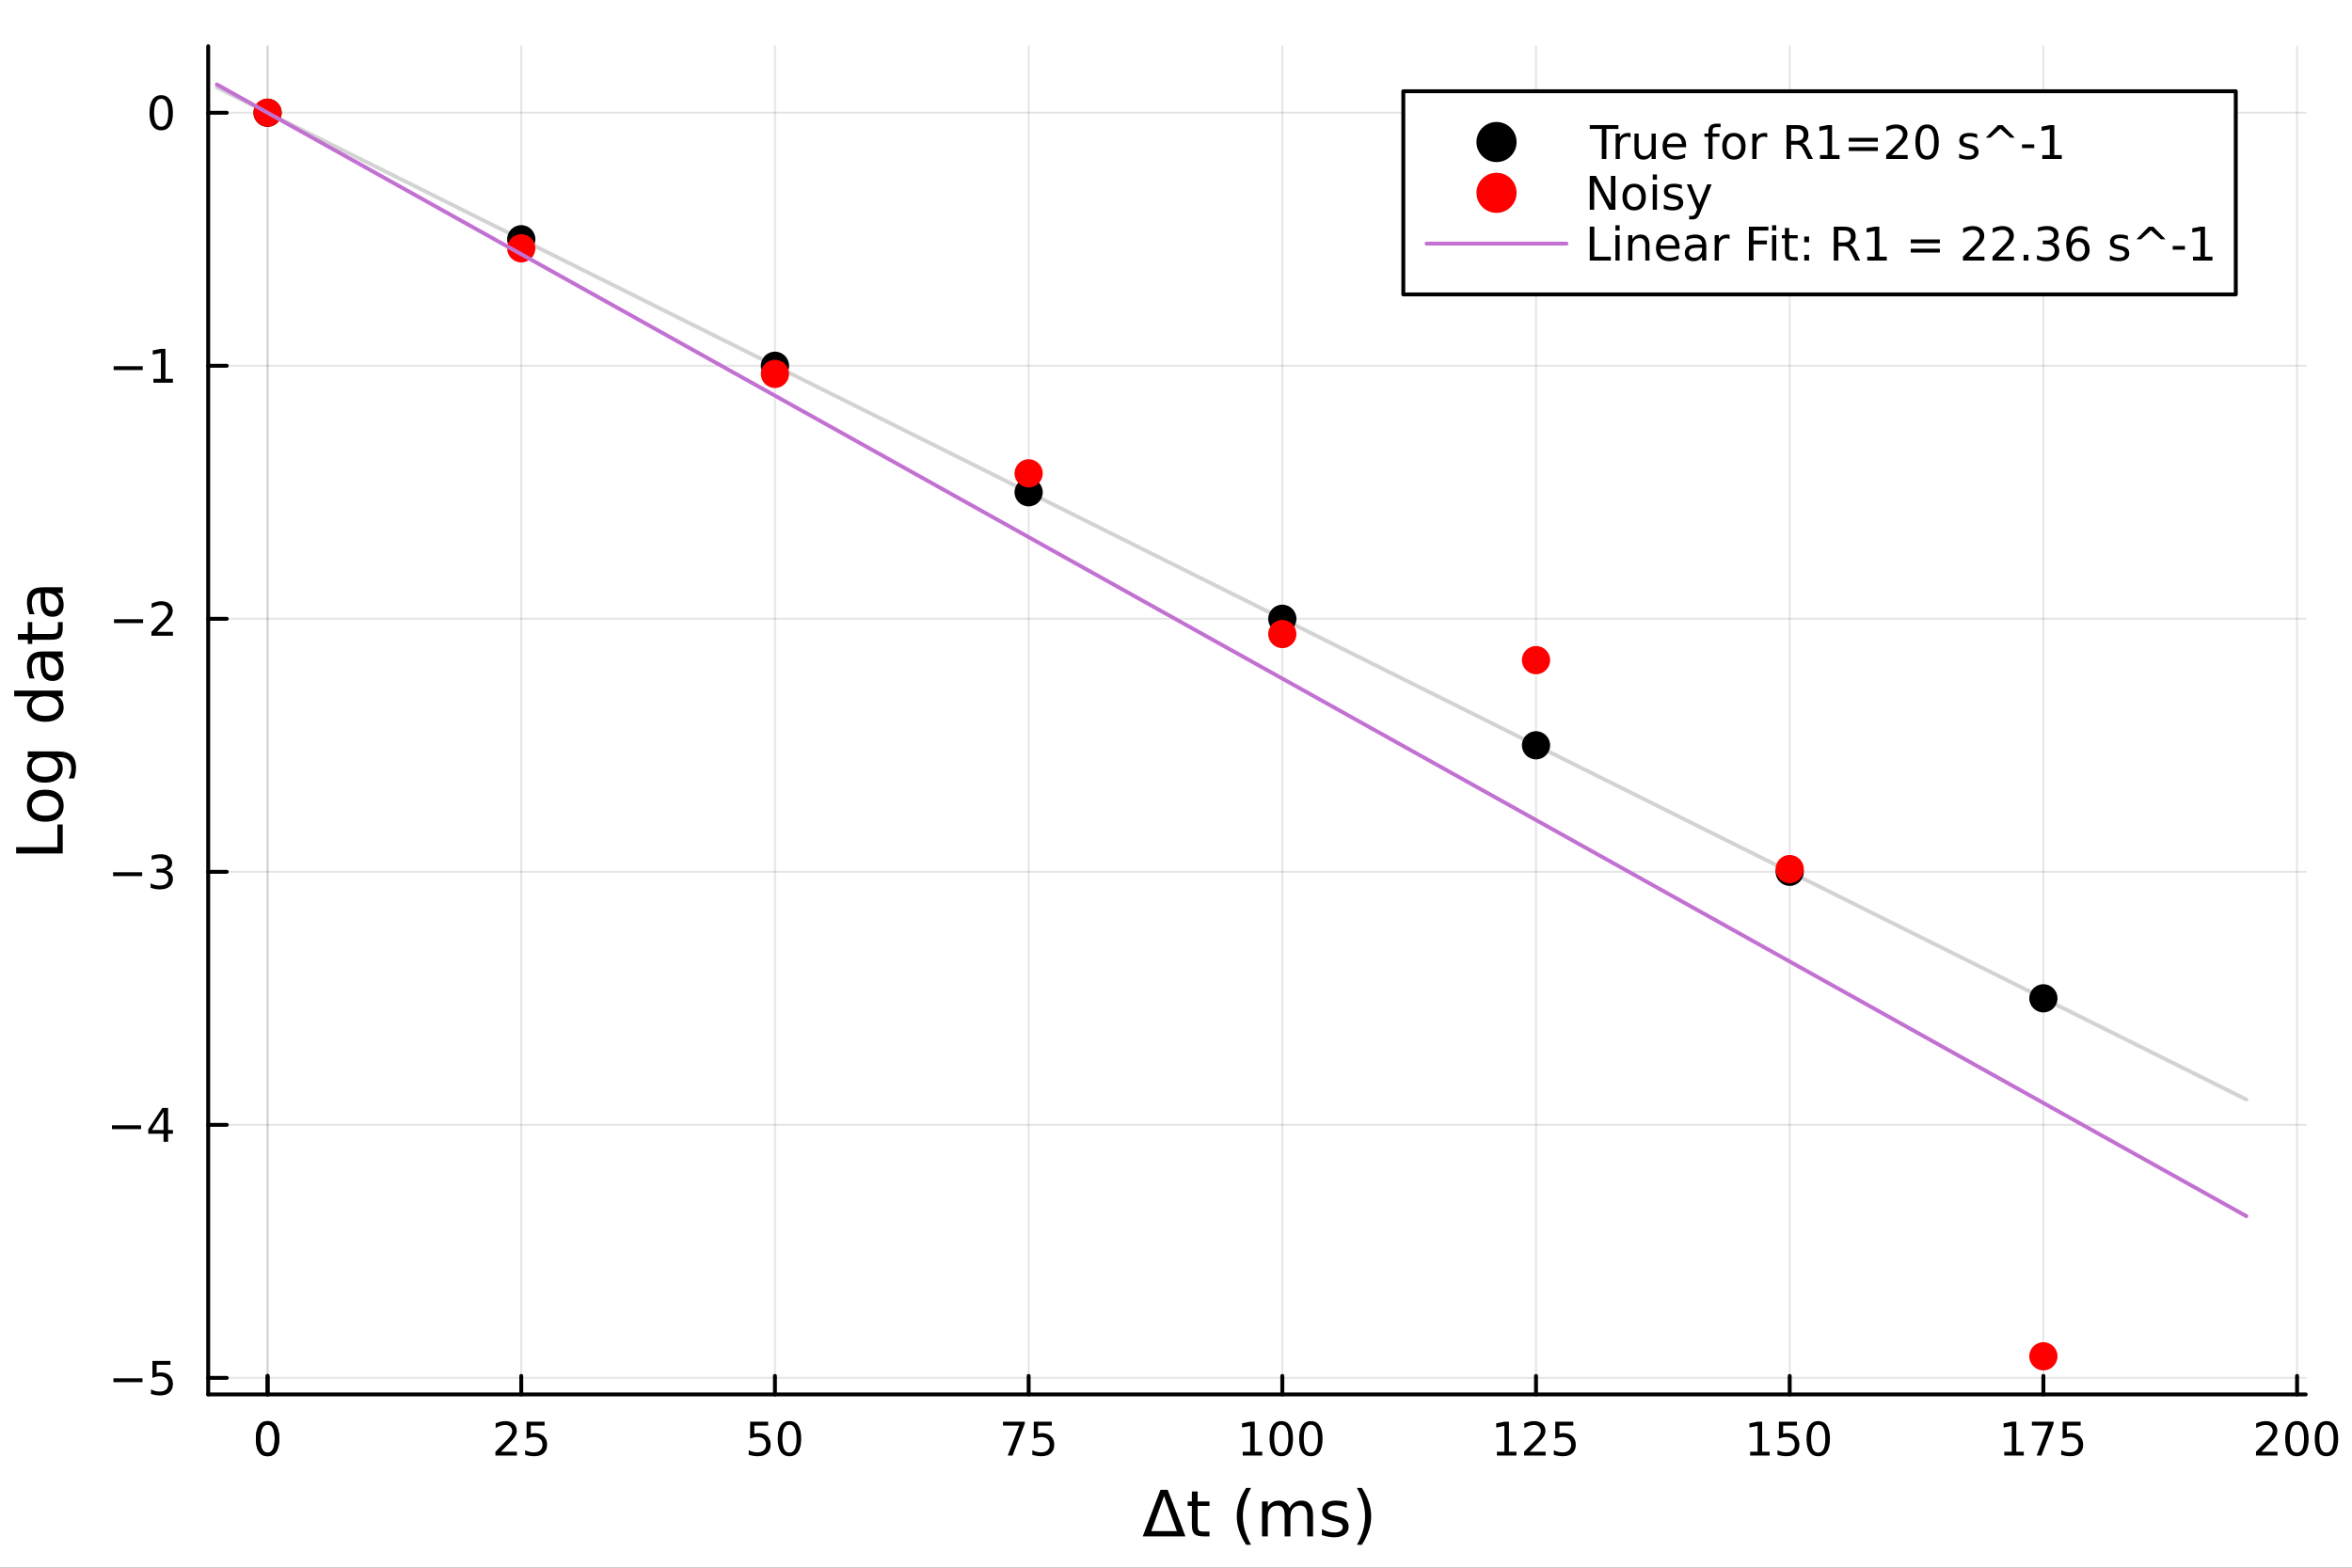 <?xml version="1.0" encoding="utf-8"?>
<svg xmlns="http://www.w3.org/2000/svg" xmlns:xlink="http://www.w3.org/1999/xlink" width="600" height="400" viewBox="0 0 2400 1600">
<rect x="0" y="0" width="2400" height="1600" fill="#333333" stroke="none"/>
<defs>
  <clipPath id="clip170">
    <rect x="0" y="0" width="2400" height="1600"/>
  </clipPath>
</defs>
<path clip-path="url(#clip170)" d="M0 1600 L2400 1600 L2400 0 L0 0  Z" fill="#ffffff" fill-rule="evenodd" fill-opacity="1"/>
<defs>
  <clipPath id="clip171">
    <rect x="212" y="47" width="2141" height="1377"/>
  </clipPath>
</defs>
<path clip-path="url(#clip170)" d="M212.459 1423.18 L2352.76 1423.18 L2352.76 47.244 L212.459 47.244  Z" fill="#ffffff" fill-rule="evenodd" fill-opacity="1"/>
<polyline clip-path="url(#clip171)" style="stroke:#000000; stroke-linecap:round; stroke-linejoin:round; stroke-width:2; stroke-opacity:0.1; fill:none" points="273.033,1423.18 273.033,47.244 "/>
<polyline clip-path="url(#clip171)" style="stroke:#000000; stroke-linecap:round; stroke-linejoin:round; stroke-width:2; stroke-opacity:0.1; fill:none" points="273.033,1423.18 273.033,47.244 "/>
<polyline clip-path="url(#clip171)" style="stroke:#000000; stroke-linecap:round; stroke-linejoin:round; stroke-width:2; stroke-opacity:0.1; fill:none" points="531.898,1423.18 531.898,47.244 "/>
<polyline clip-path="url(#clip171)" style="stroke:#000000; stroke-linecap:round; stroke-linejoin:round; stroke-width:2; stroke-opacity:0.1; fill:none" points="790.764,1423.18 790.764,47.244 "/>
<polyline clip-path="url(#clip171)" style="stroke:#000000; stroke-linecap:round; stroke-linejoin:round; stroke-width:2; stroke-opacity:0.1; fill:none" points="1049.63,1423.18 1049.63,47.244 "/>
<polyline clip-path="url(#clip171)" style="stroke:#000000; stroke-linecap:round; stroke-linejoin:round; stroke-width:2; stroke-opacity:0.1; fill:none" points="1308.49,1423.18 1308.49,47.244 "/>
<polyline clip-path="url(#clip171)" style="stroke:#000000; stroke-linecap:round; stroke-linejoin:round; stroke-width:2; stroke-opacity:0.1; fill:none" points="1567.36,1423.18 1567.36,47.244 "/>
<polyline clip-path="url(#clip171)" style="stroke:#000000; stroke-linecap:round; stroke-linejoin:round; stroke-width:2; stroke-opacity:0.1; fill:none" points="1826.22,1423.18 1826.22,47.244 "/>
<polyline clip-path="url(#clip171)" style="stroke:#000000; stroke-linecap:round; stroke-linejoin:round; stroke-width:2; stroke-opacity:0.1; fill:none" points="2085.09,1423.18 2085.09,47.244 "/>
<polyline clip-path="url(#clip171)" style="stroke:#000000; stroke-linecap:round; stroke-linejoin:round; stroke-width:2; stroke-opacity:0.1; fill:none" points="2343.95,1423.18 2343.95,47.244 "/>
<polyline clip-path="url(#clip171)" style="stroke:#000000; stroke-linecap:round; stroke-linejoin:round; stroke-width:2; stroke-opacity:0.1; fill:none" points="212.459,1406.26 2352.76,1406.26 "/>
<polyline clip-path="url(#clip171)" style="stroke:#000000; stroke-linecap:round; stroke-linejoin:round; stroke-width:2; stroke-opacity:0.1; fill:none" points="212.459,1148.02 2352.76,1148.02 "/>
<polyline clip-path="url(#clip171)" style="stroke:#000000; stroke-linecap:round; stroke-linejoin:round; stroke-width:2; stroke-opacity:0.1; fill:none" points="212.459,889.78 2352.76,889.78 "/>
<polyline clip-path="url(#clip171)" style="stroke:#000000; stroke-linecap:round; stroke-linejoin:round; stroke-width:2; stroke-opacity:0.1; fill:none" points="212.459,631.54 2352.76,631.54 "/>
<polyline clip-path="url(#clip171)" style="stroke:#000000; stroke-linecap:round; stroke-linejoin:round; stroke-width:2; stroke-opacity:0.1; fill:none" points="212.459,373.301 2352.76,373.301 "/>
<polyline clip-path="url(#clip171)" style="stroke:#000000; stroke-linecap:round; stroke-linejoin:round; stroke-width:2; stroke-opacity:0.1; fill:none" points="212.459,115.061 2352.76,115.061 "/>
<polyline clip-path="url(#clip170)" style="stroke:#000000; stroke-linecap:round; stroke-linejoin:round; stroke-width:4; stroke-opacity:1; fill:none" points="212.459,1423.18 2352.76,1423.18 "/>
<polyline clip-path="url(#clip170)" style="stroke:#000000; stroke-linecap:round; stroke-linejoin:round; stroke-width:4; stroke-opacity:1; fill:none" points="273.033,1423.18 273.033,1404.28 "/>
<polyline clip-path="url(#clip170)" style="stroke:#000000; stroke-linecap:round; stroke-linejoin:round; stroke-width:4; stroke-opacity:1; fill:none" points="273.033,1423.18 273.033,1404.28 "/>
<polyline clip-path="url(#clip170)" style="stroke:#000000; stroke-linecap:round; stroke-linejoin:round; stroke-width:4; stroke-opacity:1; fill:none" points="531.898,1423.18 531.898,1404.28 "/>
<polyline clip-path="url(#clip170)" style="stroke:#000000; stroke-linecap:round; stroke-linejoin:round; stroke-width:4; stroke-opacity:1; fill:none" points="790.764,1423.18 790.764,1404.28 "/>
<polyline clip-path="url(#clip170)" style="stroke:#000000; stroke-linecap:round; stroke-linejoin:round; stroke-width:4; stroke-opacity:1; fill:none" points="1049.63,1423.18 1049.63,1404.28 "/>
<polyline clip-path="url(#clip170)" style="stroke:#000000; stroke-linecap:round; stroke-linejoin:round; stroke-width:4; stroke-opacity:1; fill:none" points="1308.49,1423.18 1308.49,1404.28 "/>
<polyline clip-path="url(#clip170)" style="stroke:#000000; stroke-linecap:round; stroke-linejoin:round; stroke-width:4; stroke-opacity:1; fill:none" points="1567.36,1423.18 1567.36,1404.28 "/>
<polyline clip-path="url(#clip170)" style="stroke:#000000; stroke-linecap:round; stroke-linejoin:round; stroke-width:4; stroke-opacity:1; fill:none" points="1826.22,1423.18 1826.22,1404.28 "/>
<polyline clip-path="url(#clip170)" style="stroke:#000000; stroke-linecap:round; stroke-linejoin:round; stroke-width:4; stroke-opacity:1; fill:none" points="2085.09,1423.18 2085.09,1404.28 "/>
<polyline clip-path="url(#clip170)" style="stroke:#000000; stroke-linecap:round; stroke-linejoin:round; stroke-width:4; stroke-opacity:1; fill:none" points="2343.95,1423.18 2343.95,1404.28 "/>
<path clip-path="url(#clip170)" d="M273.033 1454.1 Q269.422 1454.1 267.594 1457.66 Q265.788 1461.2 265.788 1468.33 Q265.788 1475.44 267.594 1479.01 Q269.422 1482.55 273.033 1482.55 Q276.668 1482.55 278.473 1479.01 Q280.302 1475.44 280.302 1468.33 Q280.302 1461.2 278.473 1457.66 Q276.668 1454.1 273.033 1454.1 M273.033 1450.39 Q278.843 1450.39 281.899 1455 Q284.978 1459.58 284.978 1468.33 Q284.978 1477.06 281.899 1481.67 Q278.843 1486.25 273.033 1486.25 Q267.223 1486.25 264.145 1481.67 Q261.089 1477.06 261.089 1468.33 Q261.089 1459.58 264.145 1455 Q267.223 1450.39 273.033 1450.39 Z" fill="#000000" fill-rule="nonzero" fill-opacity="1" /><path clip-path="url(#clip170)" d="M273.033 1454.1 Q269.422 1454.1 267.594 1457.66 Q265.788 1461.2 265.788 1468.33 Q265.788 1475.44 267.594 1479.01 Q269.422 1482.55 273.033 1482.55 Q276.668 1482.55 278.473 1479.01 Q280.302 1475.44 280.302 1468.33 Q280.302 1461.2 278.473 1457.66 Q276.668 1454.1 273.033 1454.1 M273.033 1450.39 Q278.843 1450.39 281.899 1455 Q284.978 1459.58 284.978 1468.33 Q284.978 1477.06 281.899 1481.67 Q278.843 1486.25 273.033 1486.25 Q267.223 1486.25 264.145 1481.67 Q261.089 1477.06 261.089 1468.33 Q261.089 1459.58 264.145 1455 Q267.223 1450.39 273.033 1450.39 Z" fill="#000000" fill-rule="nonzero" fill-opacity="1" /><path clip-path="url(#clip170)" d="M511.169 1481.64 L527.489 1481.64 L527.489 1485.58 L505.544 1485.58 L505.544 1481.64 Q508.206 1478.89 512.79 1474.26 Q517.396 1469.61 518.577 1468.27 Q520.822 1465.74 521.702 1464.01 Q522.605 1462.25 522.605 1460.56 Q522.605 1457.8 520.66 1456.07 Q518.739 1454.33 515.637 1454.33 Q513.438 1454.33 510.984 1455.09 Q508.554 1455.86 505.776 1457.41 L505.776 1452.69 Q508.6 1451.55 511.054 1450.97 Q513.507 1450.39 515.544 1450.39 Q520.915 1450.39 524.109 1453.08 Q527.304 1455.77 527.304 1460.26 Q527.304 1462.39 526.493 1464.31 Q525.706 1466.2 523.6 1468.8 Q523.021 1469.47 519.919 1472.69 Q516.818 1475.88 511.169 1481.64 Z" fill="#000000" fill-rule="nonzero" fill-opacity="1" /><path clip-path="url(#clip170)" d="M537.35 1451.02 L555.706 1451.02 L555.706 1454.96 L541.632 1454.96 L541.632 1463.43 Q542.651 1463.08 543.669 1462.92 Q544.688 1462.73 545.706 1462.73 Q551.493 1462.73 554.873 1465.9 Q558.253 1469.08 558.253 1474.49 Q558.253 1480.07 554.78 1483.17 Q551.308 1486.25 544.989 1486.25 Q542.813 1486.25 540.544 1485.88 Q538.299 1485.51 535.892 1484.77 L535.892 1480.07 Q537.975 1481.2 540.197 1481.76 Q542.419 1482.32 544.896 1482.32 Q548.901 1482.32 551.239 1480.21 Q553.577 1478.1 553.577 1474.49 Q553.577 1470.88 551.239 1468.77 Q548.901 1466.67 544.896 1466.67 Q543.021 1466.67 541.146 1467.08 Q539.294 1467.5 537.35 1468.38 L537.35 1451.02 Z" fill="#000000" fill-rule="nonzero" fill-opacity="1" /><path clip-path="url(#clip170)" d="M765.463 1451.02 L783.819 1451.02 L783.819 1454.96 L769.745 1454.96 L769.745 1463.43 Q770.764 1463.08 771.782 1462.92 Q772.801 1462.73 773.819 1462.73 Q779.606 1462.73 782.986 1465.9 Q786.366 1469.08 786.366 1474.49 Q786.366 1480.07 782.893 1483.17 Q779.421 1486.25 773.102 1486.25 Q770.926 1486.25 768.657 1485.88 Q766.412 1485.51 764.005 1484.77 L764.005 1480.07 Q766.088 1481.2 768.31 1481.76 Q770.532 1482.32 773.009 1482.32 Q777.014 1482.32 779.352 1480.21 Q781.69 1478.1 781.69 1474.49 Q781.69 1470.88 779.352 1468.77 Q777.014 1466.67 773.009 1466.67 Q771.134 1466.67 769.259 1467.08 Q767.407 1467.5 765.463 1468.38 L765.463 1451.02 Z" fill="#000000" fill-rule="nonzero" fill-opacity="1" /><path clip-path="url(#clip170)" d="M805.578 1454.1 Q801.967 1454.1 800.139 1457.66 Q798.333 1461.2 798.333 1468.33 Q798.333 1475.44 800.139 1479.01 Q801.967 1482.55 805.578 1482.55 Q809.213 1482.55 811.018 1479.01 Q812.847 1475.44 812.847 1468.33 Q812.847 1461.2 811.018 1457.66 Q809.213 1454.1 805.578 1454.1 M805.578 1450.39 Q811.389 1450.39 814.444 1455 Q817.523 1459.58 817.523 1468.33 Q817.523 1477.06 814.444 1481.67 Q811.389 1486.25 805.578 1486.25 Q799.768 1486.25 796.69 1481.67 Q793.634 1477.06 793.634 1468.33 Q793.634 1459.58 796.69 1455 Q799.768 1450.39 805.578 1450.39 Z" fill="#000000" fill-rule="nonzero" fill-opacity="1" /><path clip-path="url(#clip170)" d="M1023.48 1451.02 L1045.71 1451.02 L1045.71 1453.01 L1033.16 1485.58 L1028.27 1485.58 L1040.08 1454.96 L1023.48 1454.96 L1023.48 1451.02 Z" fill="#000000" fill-rule="nonzero" fill-opacity="1" /><path clip-path="url(#clip170)" d="M1054.87 1451.02 L1073.23 1451.02 L1073.23 1454.96 L1059.15 1454.96 L1059.15 1463.43 Q1060.17 1463.08 1061.19 1462.92 Q1062.21 1462.73 1063.23 1462.73 Q1069.02 1462.73 1072.39 1465.9 Q1075.77 1469.08 1075.77 1474.49 Q1075.77 1480.07 1072.3 1483.17 Q1068.83 1486.25 1062.51 1486.25 Q1060.33 1486.25 1058.07 1485.88 Q1055.82 1485.51 1053.41 1484.77 L1053.41 1480.07 Q1055.5 1481.2 1057.72 1481.76 Q1059.94 1482.32 1062.42 1482.32 Q1066.42 1482.32 1068.76 1480.21 Q1071.1 1478.1 1071.1 1474.49 Q1071.1 1470.88 1068.76 1468.77 Q1066.42 1466.67 1062.42 1466.67 Q1060.54 1466.67 1058.67 1467.08 Q1056.82 1467.5 1054.87 1468.38 L1054.87 1451.02 Z" fill="#000000" fill-rule="nonzero" fill-opacity="1" /><path clip-path="url(#clip170)" d="M1268.1 1481.64 L1275.74 1481.64 L1275.74 1455.28 L1267.43 1456.95 L1267.43 1452.69 L1275.69 1451.02 L1280.37 1451.02 L1280.37 1481.64 L1288.01 1481.64 L1288.01 1485.58 L1268.1 1485.58 L1268.1 1481.64 Z" fill="#000000" fill-rule="nonzero" fill-opacity="1" /><path clip-path="url(#clip170)" d="M1307.45 1454.1 Q1303.84 1454.1 1302.01 1457.66 Q1300.21 1461.2 1300.21 1468.33 Q1300.21 1475.44 1302.01 1479.01 Q1303.84 1482.55 1307.45 1482.55 Q1311.09 1482.55 1312.89 1479.01 Q1314.72 1475.44 1314.72 1468.33 Q1314.72 1461.2 1312.89 1457.66 Q1311.09 1454.1 1307.45 1454.1 M1307.45 1450.39 Q1313.26 1450.39 1316.32 1455 Q1319.4 1459.58 1319.4 1468.33 Q1319.4 1477.06 1316.32 1481.67 Q1313.26 1486.25 1307.45 1486.25 Q1301.64 1486.25 1298.56 1481.67 Q1295.51 1477.06 1295.51 1468.33 Q1295.51 1459.58 1298.56 1455 Q1301.64 1450.39 1307.45 1450.39 Z" fill="#000000" fill-rule="nonzero" fill-opacity="1" /><path clip-path="url(#clip170)" d="M1337.61 1454.1 Q1334 1454.1 1332.17 1457.66 Q1330.37 1461.2 1330.37 1468.33 Q1330.37 1475.44 1332.17 1479.01 Q1334 1482.55 1337.61 1482.55 Q1341.25 1482.55 1343.05 1479.01 Q1344.88 1475.44 1344.88 1468.33 Q1344.88 1461.2 1343.05 1457.66 Q1341.25 1454.1 1337.61 1454.1 M1337.61 1450.39 Q1343.42 1450.39 1346.48 1455 Q1349.56 1459.58 1349.56 1468.33 Q1349.56 1477.06 1346.48 1481.67 Q1343.42 1486.25 1337.61 1486.25 Q1331.8 1486.25 1328.73 1481.67 Q1325.67 1477.06 1325.67 1468.33 Q1325.67 1459.58 1328.73 1455 Q1331.8 1450.39 1337.61 1450.39 Z" fill="#000000" fill-rule="nonzero" fill-opacity="1" /><path clip-path="url(#clip170)" d="M1527.46 1481.64 L1535.1 1481.64 L1535.1 1455.28 L1526.79 1456.95 L1526.79 1452.69 L1535.06 1451.02 L1539.73 1451.02 L1539.73 1481.64 L1547.37 1481.64 L1547.37 1485.58 L1527.46 1485.58 L1527.46 1481.64 Z" fill="#000000" fill-rule="nonzero" fill-opacity="1" /><path clip-path="url(#clip170)" d="M1560.84 1481.64 L1577.16 1481.64 L1577.16 1485.58 L1555.22 1485.58 L1555.22 1481.64 Q1557.88 1478.89 1562.46 1474.26 Q1567.07 1469.61 1568.25 1468.27 Q1570.5 1465.74 1571.38 1464.01 Q1572.28 1462.25 1572.28 1460.56 Q1572.28 1457.8 1570.33 1456.07 Q1568.41 1454.33 1565.31 1454.33 Q1563.11 1454.33 1560.66 1455.09 Q1558.23 1455.86 1555.45 1457.41 L1555.45 1452.69 Q1558.27 1451.55 1560.73 1450.97 Q1563.18 1450.39 1565.22 1450.39 Q1570.59 1450.39 1573.78 1453.08 Q1576.98 1455.77 1576.98 1460.26 Q1576.98 1462.39 1576.17 1464.31 Q1575.38 1466.2 1573.27 1468.8 Q1572.69 1469.47 1569.59 1472.69 Q1566.49 1475.88 1560.84 1481.64 Z" fill="#000000" fill-rule="nonzero" fill-opacity="1" /><path clip-path="url(#clip170)" d="M1587.02 1451.02 L1605.38 1451.02 L1605.38 1454.96 L1591.31 1454.96 L1591.31 1463.43 Q1592.32 1463.08 1593.34 1462.92 Q1594.36 1462.73 1595.38 1462.73 Q1601.17 1462.73 1604.55 1465.9 Q1607.93 1469.08 1607.93 1474.49 Q1607.93 1480.07 1604.45 1483.17 Q1600.98 1486.25 1594.66 1486.25 Q1592.49 1486.25 1590.22 1485.88 Q1587.97 1485.51 1585.56 1484.77 L1585.56 1480.07 Q1587.65 1481.2 1589.87 1481.76 Q1592.09 1482.32 1594.57 1482.32 Q1598.57 1482.32 1600.91 1480.21 Q1603.25 1478.1 1603.25 1474.49 Q1603.25 1470.88 1600.91 1468.77 Q1598.57 1466.67 1594.57 1466.67 Q1592.69 1466.67 1590.82 1467.08 Q1588.97 1467.5 1587.02 1468.38 L1587.02 1451.02 Z" fill="#000000" fill-rule="nonzero" fill-opacity="1" /><path clip-path="url(#clip170)" d="M1785.83 1481.64 L1793.47 1481.64 L1793.47 1455.28 L1785.16 1456.95 L1785.16 1452.69 L1793.42 1451.02 L1798.1 1451.02 L1798.1 1481.64 L1805.74 1481.64 L1805.74 1485.58 L1785.83 1485.58 L1785.83 1481.64 Z" fill="#000000" fill-rule="nonzero" fill-opacity="1" /><path clip-path="url(#clip170)" d="M1815.23 1451.02 L1833.59 1451.02 L1833.59 1454.96 L1819.51 1454.96 L1819.51 1463.43 Q1820.53 1463.08 1821.55 1462.92 Q1822.57 1462.73 1823.59 1462.73 Q1829.37 1462.73 1832.75 1465.9 Q1836.13 1469.08 1836.13 1474.49 Q1836.13 1480.07 1832.66 1483.17 Q1829.19 1486.25 1822.87 1486.25 Q1820.69 1486.25 1818.42 1485.88 Q1816.18 1485.51 1813.77 1484.77 L1813.77 1480.07 Q1815.85 1481.2 1818.08 1481.76 Q1820.3 1482.32 1822.78 1482.32 Q1826.78 1482.32 1829.12 1480.21 Q1831.46 1478.1 1831.46 1474.49 Q1831.46 1470.88 1829.12 1468.77 Q1826.78 1466.67 1822.78 1466.67 Q1820.9 1466.67 1819.03 1467.08 Q1817.17 1467.5 1815.23 1468.38 L1815.23 1451.02 Z" fill="#000000" fill-rule="nonzero" fill-opacity="1" /><path clip-path="url(#clip170)" d="M1855.34 1454.1 Q1851.73 1454.1 1849.9 1457.66 Q1848.1 1461.2 1848.1 1468.33 Q1848.1 1475.44 1849.9 1479.01 Q1851.73 1482.55 1855.34 1482.55 Q1858.98 1482.55 1860.78 1479.01 Q1862.61 1475.44 1862.61 1468.33 Q1862.61 1461.2 1860.78 1457.66 Q1858.98 1454.1 1855.34 1454.1 M1855.34 1450.39 Q1861.15 1450.39 1864.21 1455 Q1867.29 1459.58 1867.29 1468.33 Q1867.29 1477.06 1864.21 1481.67 Q1861.15 1486.25 1855.34 1486.25 Q1849.53 1486.25 1846.46 1481.67 Q1843.4 1477.06 1843.4 1468.33 Q1843.4 1459.58 1846.46 1455 Q1849.53 1450.39 1855.34 1450.39 Z" fill="#000000" fill-rule="nonzero" fill-opacity="1" /><path clip-path="url(#clip170)" d="M2045.19 1481.64 L2052.83 1481.64 L2052.83 1455.28 L2044.52 1456.95 L2044.52 1452.69 L2052.79 1451.02 L2057.46 1451.02 L2057.46 1481.64 L2065.1 1481.64 L2065.1 1485.58 L2045.19 1485.58 L2045.19 1481.64 Z" fill="#000000" fill-rule="nonzero" fill-opacity="1" /><path clip-path="url(#clip170)" d="M2073.36 1451.02 L2095.59 1451.02 L2095.59 1453.01 L2083.04 1485.58 L2078.16 1485.58 L2089.96 1454.96 L2073.36 1454.96 L2073.36 1451.02 Z" fill="#000000" fill-rule="nonzero" fill-opacity="1" /><path clip-path="url(#clip170)" d="M2104.75 1451.02 L2123.11 1451.02 L2123.11 1454.96 L2109.04 1454.96 L2109.04 1463.43 Q2110.05 1463.08 2111.07 1462.92 Q2112.09 1462.73 2113.11 1462.73 Q2118.9 1462.73 2122.28 1465.9 Q2125.66 1469.08 2125.66 1474.49 Q2125.66 1480.07 2122.18 1483.17 Q2118.71 1486.25 2112.39 1486.25 Q2110.22 1486.25 2107.95 1485.88 Q2105.7 1485.51 2103.3 1484.77 L2103.3 1480.07 Q2105.38 1481.2 2107.6 1481.76 Q2109.82 1482.32 2112.3 1482.32 Q2116.3 1482.32 2118.64 1480.21 Q2120.98 1478.1 2120.98 1474.49 Q2120.98 1470.88 2118.64 1468.77 Q2116.3 1466.67 2112.3 1466.67 Q2110.42 1466.67 2108.55 1467.08 Q2106.7 1467.5 2104.75 1468.38 L2104.75 1451.02 Z" fill="#000000" fill-rule="nonzero" fill-opacity="1" /><path clip-path="url(#clip170)" d="M2307.65 1481.64 L2323.97 1481.64 L2323.97 1485.58 L2302.02 1485.58 L2302.02 1481.64 Q2304.68 1478.89 2309.27 1474.26 Q2313.87 1469.61 2315.05 1468.27 Q2317.3 1465.74 2318.18 1464.01 Q2319.08 1462.25 2319.08 1460.56 Q2319.08 1457.8 2317.14 1456.07 Q2315.22 1454.33 2312.11 1454.33 Q2309.92 1454.33 2307.46 1455.09 Q2305.03 1455.86 2302.25 1457.41 L2302.25 1452.69 Q2305.08 1451.55 2307.53 1450.97 Q2309.98 1450.39 2312.02 1450.39 Q2317.39 1450.39 2320.59 1453.08 Q2323.78 1455.77 2323.78 1460.26 Q2323.78 1462.39 2322.97 1464.31 Q2322.18 1466.2 2320.08 1468.8 Q2319.5 1469.47 2316.4 1472.69 Q2313.29 1475.88 2307.65 1481.64 Z" fill="#000000" fill-rule="nonzero" fill-opacity="1" /><path clip-path="url(#clip170)" d="M2343.78 1454.1 Q2340.17 1454.1 2338.34 1457.66 Q2336.54 1461.2 2336.54 1468.33 Q2336.54 1475.44 2338.34 1479.01 Q2340.17 1482.55 2343.78 1482.55 Q2347.42 1482.55 2349.22 1479.01 Q2351.05 1475.44 2351.05 1468.33 Q2351.05 1461.2 2349.22 1457.66 Q2347.42 1454.1 2343.78 1454.1 M2343.78 1450.39 Q2349.59 1450.39 2352.65 1455 Q2355.73 1459.58 2355.73 1468.33 Q2355.73 1477.06 2352.65 1481.67 Q2349.59 1486.25 2343.78 1486.25 Q2337.97 1486.25 2334.89 1481.67 Q2331.84 1477.06 2331.84 1468.33 Q2331.84 1459.58 2334.89 1455 Q2337.97 1450.39 2343.78 1450.39 Z" fill="#000000" fill-rule="nonzero" fill-opacity="1" /><path clip-path="url(#clip170)" d="M2373.94 1454.1 Q2370.33 1454.1 2368.5 1457.66 Q2366.7 1461.2 2366.7 1468.33 Q2366.7 1475.44 2368.5 1479.01 Q2370.33 1482.55 2373.94 1482.55 Q2377.58 1482.55 2379.38 1479.01 Q2381.21 1475.44 2381.21 1468.33 Q2381.21 1461.2 2379.38 1457.66 Q2377.58 1454.1 2373.94 1454.1 M2373.94 1450.39 Q2379.75 1450.39 2382.81 1455 Q2385.89 1459.58 2385.89 1468.33 Q2385.89 1477.06 2382.81 1481.67 Q2379.75 1486.25 2373.94 1486.25 Q2368.13 1486.25 2365.05 1481.67 Q2362 1477.06 2362 1468.33 Q2362 1459.58 2365.05 1455 Q2368.13 1450.39 2373.94 1450.39 Z" fill="#000000" fill-rule="nonzero" fill-opacity="1" /><path clip-path="url(#clip170)" d="M1187.84 1526.86 L1174.79 1562.7 L1200.92 1562.7 L1187.84 1526.86 M1166.07 1568.04 L1184.21 1520.52 L1191.5 1520.52 L1209.61 1568.04 L1166.07 1568.04 Z" fill="#000000" fill-rule="nonzero" fill-opacity="1" /><path clip-path="url(#clip170)" d="M1222.09 1522.27 L1222.09 1532.4 L1234.15 1532.4 L1234.15 1536.95 L1222.09 1536.95 L1222.09 1556.3 Q1222.09 1560.66 1223.26 1561.9 Q1224.47 1563.14 1228.13 1563.14 L1234.15 1563.14 L1234.15 1568.04 L1228.13 1568.04 Q1221.35 1568.04 1218.78 1565.53 Q1216.2 1562.98 1216.2 1556.3 L1216.2 1536.95 L1211.9 1536.95 L1211.9 1532.4 L1216.2 1532.4 L1216.2 1522.27 L1222.09 1522.27 Z" fill="#000000" fill-rule="nonzero" fill-opacity="1" /><path clip-path="url(#clip170)" d="M1276.64 1518.58 Q1272.37 1525.9 1270.31 1533.06 Q1268.24 1540.23 1268.24 1547.58 Q1268.24 1554.93 1270.31 1562.16 Q1272.41 1569.35 1276.64 1576.64 L1271.55 1576.64 Q1266.77 1569.16 1264.39 1561.93 Q1262.03 1554.71 1262.03 1547.58 Q1262.03 1540.48 1264.39 1533.29 Q1266.74 1526.09 1271.55 1518.58 L1276.64 1518.58 Z" fill="#000000" fill-rule="nonzero" fill-opacity="1" /><path clip-path="url(#clip170)" d="M1315.76 1539.24 Q1317.95 1535.29 1321.01 1533.41 Q1324.06 1531.54 1328.2 1531.54 Q1333.77 1531.54 1336.8 1535.45 Q1339.82 1539.33 1339.82 1546.53 L1339.82 1568.04 L1333.93 1568.04 L1333.93 1546.72 Q1333.93 1541.59 1332.12 1539.11 Q1330.3 1536.63 1326.58 1536.63 Q1322.03 1536.63 1319.39 1539.65 Q1316.74 1542.68 1316.74 1547.9 L1316.74 1568.04 L1310.86 1568.04 L1310.86 1546.72 Q1310.86 1541.56 1309.04 1539.11 Q1307.23 1536.63 1303.44 1536.63 Q1298.95 1536.63 1296.31 1539.68 Q1293.67 1542.71 1293.67 1547.9 L1293.67 1568.04 L1287.78 1568.04 L1287.78 1532.4 L1293.67 1532.4 L1293.67 1537.93 Q1295.67 1534.66 1298.47 1533.1 Q1301.27 1531.54 1305.13 1531.54 Q1309.01 1531.54 1311.71 1533.51 Q1314.45 1535.48 1315.76 1539.24 Z" fill="#000000" fill-rule="nonzero" fill-opacity="1" /><path clip-path="url(#clip170)" d="M1374.23 1533.45 L1374.23 1538.98 Q1371.74 1537.71 1369.07 1537.07 Q1366.4 1536.44 1363.53 1536.44 Q1359.17 1536.44 1356.97 1537.77 Q1354.81 1539.11 1354.81 1541.79 Q1354.81 1543.82 1356.37 1545 Q1357.93 1546.15 1362.64 1547.2 L1364.65 1547.64 Q1370.88 1548.98 1373.49 1551.43 Q1376.14 1553.85 1376.14 1558.21 Q1376.14 1563.17 1372.19 1566.07 Q1368.27 1568.97 1361.4 1568.97 Q1358.53 1568.97 1355.42 1568.39 Q1352.33 1567.85 1348.89 1566.74 L1348.89 1560.69 Q1352.14 1562.38 1355.29 1563.24 Q1358.44 1564.07 1361.53 1564.07 Q1365.66 1564.07 1367.89 1562.66 Q1370.12 1561.23 1370.12 1558.65 Q1370.12 1556.27 1368.5 1554.99 Q1366.91 1553.72 1361.46 1552.54 L1359.43 1552.07 Q1353.98 1550.92 1351.56 1548.56 Q1349.14 1546.18 1349.14 1542.04 Q1349.14 1537.01 1352.71 1534.27 Q1356.27 1531.54 1362.83 1531.54 Q1366.08 1531.54 1368.94 1532.01 Q1371.81 1532.49 1374.23 1533.45 Z" fill="#000000" fill-rule="nonzero" fill-opacity="1" /><path clip-path="url(#clip170)" d="M1384.54 1518.58 L1389.63 1518.58 Q1394.41 1526.09 1396.76 1533.29 Q1399.15 1540.48 1399.15 1547.58 Q1399.15 1554.71 1396.76 1561.93 Q1394.41 1569.16 1389.63 1576.64 L1384.54 1576.64 Q1388.77 1569.35 1390.84 1562.16 Q1392.94 1554.93 1392.94 1547.58 Q1392.94 1540.23 1390.84 1533.06 Q1388.77 1525.9 1384.54 1518.58 Z" fill="#000000" fill-rule="nonzero" fill-opacity="1" /><polyline clip-path="url(#clip170)" style="stroke:#000000; stroke-linecap:round; stroke-linejoin:round; stroke-width:4; stroke-opacity:1; fill:none" points="212.459,1423.18 212.459,47.244 "/>
<polyline clip-path="url(#clip170)" style="stroke:#000000; stroke-linecap:round; stroke-linejoin:round; stroke-width:4; stroke-opacity:1; fill:none" points="212.459,1406.26 231.357,1406.26 "/>
<polyline clip-path="url(#clip170)" style="stroke:#000000; stroke-linecap:round; stroke-linejoin:round; stroke-width:4; stroke-opacity:1; fill:none" points="212.459,1148.02 231.357,1148.02 "/>
<polyline clip-path="url(#clip170)" style="stroke:#000000; stroke-linecap:round; stroke-linejoin:round; stroke-width:4; stroke-opacity:1; fill:none" points="212.459,889.78 231.357,889.78 "/>
<polyline clip-path="url(#clip170)" style="stroke:#000000; stroke-linecap:round; stroke-linejoin:round; stroke-width:4; stroke-opacity:1; fill:none" points="212.459,631.54 231.357,631.54 "/>
<polyline clip-path="url(#clip170)" style="stroke:#000000; stroke-linecap:round; stroke-linejoin:round; stroke-width:4; stroke-opacity:1; fill:none" points="212.459,373.301 231.357,373.301 "/>
<polyline clip-path="url(#clip170)" style="stroke:#000000; stroke-linecap:round; stroke-linejoin:round; stroke-width:4; stroke-opacity:1; fill:none" points="212.459,115.061 231.357,115.061 "/>
<path clip-path="url(#clip170)" d="M115.742 1406.71 L145.417 1406.71 L145.417 1410.65 L115.742 1410.65 L115.742 1406.71 Z" fill="#000000" fill-rule="nonzero" fill-opacity="1" /><path clip-path="url(#clip170)" d="M155.556 1388.98 L173.913 1388.98 L173.913 1392.91 L159.839 1392.91 L159.839 1401.39 Q160.857 1401.04 161.876 1400.88 Q162.894 1400.69 163.913 1400.69 Q169.7 1400.69 173.079 1403.86 Q176.459 1407.03 176.459 1412.45 Q176.459 1418.03 172.987 1421.13 Q169.514 1424.21 163.195 1424.21 Q161.019 1424.21 158.751 1423.84 Q156.505 1423.47 154.098 1422.73 L154.098 1418.03 Q156.181 1419.16 158.403 1419.72 Q160.626 1420.27 163.102 1420.27 Q167.107 1420.27 169.445 1418.17 Q171.783 1416.06 171.783 1412.45 Q171.783 1408.84 169.445 1406.73 Q167.107 1404.63 163.102 1404.63 Q161.227 1404.63 159.353 1405.04 Q157.501 1405.46 155.556 1406.34 L155.556 1388.98 Z" fill="#000000" fill-rule="nonzero" fill-opacity="1" /><path clip-path="url(#clip170)" d="M114.26 1148.47 L143.936 1148.47 L143.936 1152.41 L114.26 1152.41 L114.26 1148.47 Z" fill="#000000" fill-rule="nonzero" fill-opacity="1" /><path clip-path="url(#clip170)" d="M166.876 1134.81 L155.07 1153.26 L166.876 1153.26 L166.876 1134.81 M165.649 1130.74 L171.528 1130.74 L171.528 1153.26 L176.459 1153.26 L176.459 1157.15 L171.528 1157.15 L171.528 1165.3 L166.876 1165.3 L166.876 1157.15 L151.274 1157.15 L151.274 1152.64 L165.649 1130.74 Z" fill="#000000" fill-rule="nonzero" fill-opacity="1" /><path clip-path="url(#clip170)" d="M115.394 890.231 L145.07 890.231 L145.07 894.166 L115.394 894.166 L115.394 890.231 Z" fill="#000000" fill-rule="nonzero" fill-opacity="1" /><path clip-path="url(#clip170)" d="M169.329 888.426 Q172.686 889.143 174.561 891.412 Q176.459 893.68 176.459 897.013 Q176.459 902.129 172.94 904.93 Q169.422 907.731 162.94 907.731 Q160.765 907.731 158.45 907.291 Q156.158 906.875 153.704 906.018 L153.704 901.504 Q155.649 902.638 157.964 903.217 Q160.278 903.796 162.802 903.796 Q167.2 903.796 169.491 902.06 Q171.806 900.324 171.806 897.013 Q171.806 893.958 169.653 892.245 Q167.524 890.509 163.704 890.509 L159.677 890.509 L159.677 886.666 L163.89 886.666 Q167.339 886.666 169.167 885.301 Q170.996 883.912 170.996 881.319 Q170.996 878.657 169.098 877.245 Q167.223 875.81 163.704 875.81 Q161.783 875.81 159.584 876.227 Q157.385 876.643 154.746 877.523 L154.746 873.356 Q157.408 872.615 159.723 872.245 Q162.061 871.875 164.121 871.875 Q169.445 871.875 172.547 874.305 Q175.649 876.713 175.649 880.833 Q175.649 883.703 174.005 885.694 Q172.362 887.662 169.329 888.426 Z" fill="#000000" fill-rule="nonzero" fill-opacity="1" /><path clip-path="url(#clip170)" d="M116.343 631.992 L146.019 631.992 L146.019 635.927 L116.343 635.927 L116.343 631.992 Z" fill="#000000" fill-rule="nonzero" fill-opacity="1" /><path clip-path="url(#clip170)" d="M160.14 644.885 L176.459 644.885 L176.459 648.82 L154.515 648.82 L154.515 644.885 Q157.177 642.13 161.76 637.501 Q166.366 632.848 167.547 631.506 Q169.792 628.982 170.672 627.246 Q171.575 625.487 171.575 623.797 Q171.575 621.043 169.63 619.307 Q167.709 617.57 164.607 617.57 Q162.408 617.57 159.954 618.334 Q157.524 619.098 154.746 620.649 L154.746 615.927 Q157.57 614.793 160.024 614.214 Q162.477 613.635 164.515 613.635 Q169.885 613.635 173.079 616.32 Q176.274 619.006 176.274 623.496 Q176.274 625.626 175.464 627.547 Q174.677 629.445 172.57 632.038 Q171.991 632.709 168.889 635.927 Q165.788 639.121 160.14 644.885 Z" fill="#000000" fill-rule="nonzero" fill-opacity="1" /><path clip-path="url(#clip170)" d="M115.973 373.752 L145.649 373.752 L145.649 377.687 L115.973 377.687 L115.973 373.752 Z" fill="#000000" fill-rule="nonzero" fill-opacity="1" /><path clip-path="url(#clip170)" d="M156.552 386.646 L164.19 386.646 L164.19 360.28 L155.88 361.947 L155.88 357.687 L164.144 356.021 L168.82 356.021 L168.82 386.646 L176.459 386.646 L176.459 390.581 L156.552 390.581 L156.552 386.646 Z" fill="#000000" fill-rule="nonzero" fill-opacity="1" /><path clip-path="url(#clip170)" d="M164.515 100.86 Q160.903 100.86 159.075 104.425 Q157.269 107.966 157.269 115.096 Q157.269 122.202 159.075 125.767 Q160.903 129.309 164.515 129.309 Q168.149 129.309 169.954 125.767 Q171.783 122.202 171.783 115.096 Q171.783 107.966 169.954 104.425 Q168.149 100.86 164.515 100.86 M164.515 97.156 Q170.325 97.156 173.38 101.763 Q176.459 106.346 176.459 115.096 Q176.459 123.823 173.38 128.429 Q170.325 133.013 164.515 133.013 Q158.704 133.013 155.626 128.429 Q152.57 123.823 152.57 115.096 Q152.57 106.346 155.626 101.763 Q158.704 97.156 164.515 97.156 Z" fill="#000000" fill-rule="nonzero" fill-opacity="1" /><path clip-path="url(#clip170)" d="M16.484 871.04 L16.484 864.611 L58.593 864.611 L58.593 841.472 L64.004 841.472 L64.004 871.04 L16.484 871.04 Z" fill="#000000" fill-rule="nonzero" fill-opacity="1" /><path clip-path="url(#clip170)" d="M32.462 822.311 Q32.462 827.021 36.154 829.759 Q39.815 832.496 46.212 832.496 Q52.609 832.496 56.302 829.79 Q59.962 827.053 59.962 822.311 Q59.962 817.632 56.27 814.895 Q52.578 812.157 46.212 812.157 Q39.878 812.157 36.186 814.895 Q32.462 817.632 32.462 822.311 M27.497 822.311 Q27.497 814.672 32.462 810.311 Q37.427 805.951 46.212 805.951 Q54.965 805.951 59.962 810.311 Q64.927 814.672 64.927 822.311 Q64.927 829.981 59.962 834.342 Q54.965 838.671 46.212 838.671 Q37.427 838.671 32.462 834.342 Q27.497 829.981 27.497 822.311 Z" fill="#000000" fill-rule="nonzero" fill-opacity="1" /><path clip-path="url(#clip170)" d="M45.766 772.786 Q39.401 772.786 35.9 775.427 Q32.398 778.037 32.398 782.78 Q32.398 787.49 35.9 790.132 Q39.401 792.742 45.766 792.742 Q52.1 792.742 55.601 790.132 Q59.103 787.49 59.103 782.78 Q59.103 778.037 55.601 775.427 Q52.1 772.786 45.766 772.786 M59.58 766.929 Q68.683 766.929 73.107 770.971 Q77.563 775.014 77.563 783.353 Q77.563 786.44 77.086 789.177 Q76.64 791.915 75.685 794.493 L69.988 794.493 Q71.388 791.915 72.057 789.4 Q72.725 786.886 72.725 784.276 Q72.725 778.515 69.701 775.65 Q66.71 772.786 60.63 772.786 L57.734 772.786 Q60.885 774.6 62.445 777.433 Q64.004 780.265 64.004 784.212 Q64.004 790.769 59.007 794.779 Q54.01 798.789 45.766 798.789 Q37.491 798.789 32.494 794.779 Q27.497 790.769 27.497 784.212 Q27.497 780.265 29.056 777.433 Q30.616 774.6 33.767 772.786 L28.356 772.786 L28.356 766.929 L59.58 766.929 Z" fill="#000000" fill-rule="nonzero" fill-opacity="1" /><path clip-path="url(#clip170)" d="M33.767 710.688 L14.479 710.688 L14.479 704.832 L64.004 704.832 L64.004 710.688 L58.657 710.688 Q61.84 712.534 63.399 715.367 Q64.927 718.168 64.927 722.115 Q64.927 728.576 59.771 732.65 Q54.615 736.692 46.212 736.692 Q37.809 736.692 32.653 732.65 Q27.497 728.576 27.497 722.115 Q27.497 718.168 29.056 715.367 Q30.584 712.534 33.767 710.688 M46.212 730.645 Q52.673 730.645 56.365 728.003 Q60.026 725.329 60.026 720.682 Q60.026 716.035 56.365 713.362 Q52.673 710.688 46.212 710.688 Q39.751 710.688 36.09 713.362 Q32.398 716.035 32.398 720.682 Q32.398 725.329 36.09 728.003 Q39.751 730.645 46.212 730.645 Z" fill="#000000" fill-rule="nonzero" fill-opacity="1" /><path clip-path="url(#clip170)" d="M46.085 676.568 Q46.085 683.666 47.708 686.403 Q49.331 689.14 53.246 689.14 Q56.365 689.14 58.211 687.103 Q60.026 685.034 60.026 681.501 Q60.026 676.632 56.588 673.703 Q53.119 670.743 47.39 670.743 L46.085 670.743 L46.085 676.568 M43.666 664.887 L64.004 664.887 L64.004 670.743 L58.593 670.743 Q61.84 672.748 63.399 675.74 Q64.927 678.732 64.927 683.061 Q64.927 688.535 61.872 691.782 Q58.784 694.997 53.628 694.997 Q47.612 694.997 44.557 690.986 Q41.501 686.944 41.501 678.955 L41.501 670.743 L40.928 670.743 Q36.886 670.743 34.69 673.417 Q32.462 676.059 32.462 680.865 Q32.462 683.92 33.194 686.817 Q33.926 689.713 35.39 692.387 L29.98 692.387 Q28.738 689.172 28.133 686.148 Q27.497 683.125 27.497 680.26 Q27.497 672.526 31.507 668.706 Q35.518 664.887 43.666 664.887 Z" fill="#000000" fill-rule="nonzero" fill-opacity="1" /><path clip-path="url(#clip170)" d="M18.235 647.031 L28.356 647.031 L28.356 634.968 L32.908 634.968 L32.908 647.031 L52.259 647.031 Q56.62 647.031 57.861 645.853 Q59.103 644.644 59.103 640.984 L59.103 634.968 L64.004 634.968 L64.004 640.984 Q64.004 647.763 61.49 650.341 Q58.943 652.919 52.259 652.919 L32.908 652.919 L32.908 657.216 L28.356 657.216 L28.356 652.919 L18.235 652.919 L18.235 647.031 Z" fill="#000000" fill-rule="nonzero" fill-opacity="1" /><path clip-path="url(#clip170)" d="M46.085 611.065 Q46.085 618.163 47.708 620.9 Q49.331 623.637 53.246 623.637 Q56.365 623.637 58.211 621.6 Q60.026 619.531 60.026 615.998 Q60.026 611.128 56.588 608.2 Q53.119 605.24 47.39 605.24 L46.085 605.24 L46.085 611.065 M43.666 599.384 L64.004 599.384 L64.004 605.24 L58.593 605.24 Q61.84 607.245 63.399 610.237 Q64.927 613.229 64.927 617.558 Q64.927 623.032 61.872 626.279 Q58.784 629.493 53.628 629.493 Q47.612 629.493 44.557 625.483 Q41.501 621.441 41.501 613.452 L41.501 605.24 L40.928 605.24 Q36.886 605.24 34.69 607.914 Q32.462 610.556 32.462 615.362 Q32.462 618.417 33.194 621.314 Q33.926 624.21 35.39 626.884 L29.98 626.884 Q28.738 623.669 28.133 620.645 Q27.497 617.621 27.497 614.757 Q27.497 607.023 31.507 603.203 Q35.518 599.384 43.666 599.384 Z" fill="#000000" fill-rule="nonzero" fill-opacity="1" /><polyline clip-path="url(#clip171)" style="stroke:#d3d3d3; stroke-linecap:round; stroke-linejoin:round; stroke-width:4; stroke-opacity:1; fill:none" points="221.26,89.237 231.615,94.402 241.97,99.567 252.324,104.732 262.679,109.897 273.033,115.061 283.388,120.226 293.743,125.391 304.097,130.556 314.452,135.72 324.806,140.885 335.161,146.05 345.516,151.215 355.87,156.38 366.225,161.544 376.579,166.709 386.934,171.874 397.289,177.039 407.643,182.204 417.998,187.368 428.352,192.533 438.707,197.698 449.062,202.863 459.416,208.028 469.771,213.192 480.125,218.357 490.48,223.522 500.835,228.687 511.189,233.851 521.544,239.016 531.898,244.181 542.253,249.346 552.608,254.511 562.962,259.675 573.317,264.84 583.672,270.005 594.026,275.17 604.381,280.335 614.735,285.499 625.09,290.664 635.445,295.829 645.799,300.994 656.154,306.159 666.508,311.323 676.863,316.488 687.218,321.653 697.572,326.818 707.927,331.982 718.281,337.147 728.636,342.312 738.991,347.477 749.345,352.642 759.7,357.806 770.054,362.971 780.409,368.136 790.764,373.301 801.118,378.466 811.473,383.63 821.827,388.795 832.182,393.96 842.537,399.125 852.891,404.29 863.246,409.454 873.6,414.619 883.955,419.784 894.31,424.949 904.664,430.113 915.019,435.278 925.374,440.443 935.728,445.608 946.083,450.773 956.437,455.937 966.792,461.102 977.147,466.267 987.501,471.432 997.856,476.597 1008.21,481.761 1018.56,486.926 1028.92,492.091 1039.27,497.256 1049.63,502.421 1059.98,507.585 1070.34,512.75 1080.69,517.915 1091.05,523.08 1101.4,528.244 1111.76,533.409 1122.11,538.574 1132.47,543.739 1142.82,548.904 1153.17,554.068 1163.53,559.233 1173.88,564.398 1184.24,569.563 1194.59,574.728 1204.95,579.892 1215.3,585.057 1225.66,590.222 1236.01,595.387 1246.37,600.552 1256.72,605.716 1267.08,610.881 1277.43,616.046 1287.78,621.211 1298.14,626.375 1308.49,631.54 1318.85,636.705 1329.2,641.87 1339.56,647.035 1349.91,652.199 1360.27,657.364 1370.62,662.529 1380.98,667.694 1391.33,672.859 1401.69,678.023 1412.04,683.188 1422.39,688.353 1432.75,693.518 1443.1,698.683 1453.46,703.847 1463.81,709.012 1474.17,714.177 1484.52,719.342 1494.88,724.506 1505.23,729.671 1515.59,734.836 1525.94,740.001 1536.3,745.166 1546.65,750.33 1557,755.495 1567.36,760.66 1577.71,765.825 1588.07,770.99 1598.42,776.154 1608.78,781.319 1619.13,786.484 1629.49,791.649 1639.84,796.814 1650.2,801.978 1660.55,807.143 1670.91,812.308 1681.26,817.473 1691.61,822.638 1701.97,827.802 1712.32,832.967 1722.68,838.132 1733.03,843.297 1743.39,848.461 1753.74,853.626 1764.1,858.791 1774.45,863.956 1784.81,869.121 1795.16,874.285 1805.51,879.45 1815.87,884.615 1826.22,889.78 1836.58,894.945 1846.93,900.109 1857.29,905.274 1867.64,910.439 1878,915.604 1888.35,920.769 1898.71,925.933 1909.06,931.098 1919.42,936.263 1929.77,941.428 1940.12,946.592 1950.48,951.757 1960.83,956.922 1971.19,962.087 1981.54,967.252 1991.9,972.416 2002.25,977.581 2012.61,982.746 2022.96,987.911 2033.32,993.076 2043.67,998.24 2054.03,1003.41 2064.38,1008.57 2074.73,1013.73 2085.09,1018.9 2095.44,1024.06 2105.8,1029.23 2116.15,1034.39 2126.51,1039.56 2136.86,1044.72 2147.22,1049.89 2157.57,1055.05 2167.93,1060.22 2178.28,1065.38 2188.64,1070.55 2198.99,1075.71 2209.34,1080.88 2219.7,1086.04 2230.05,1091.21 2240.41,1096.37 2250.76,1101.54 2261.12,1106.7 2271.47,1111.87 2281.83,1117.03 2292.18,1122.2 "/>
<circle clip-path="url(#clip171)" cx="273.033" cy="115.061" r="14.4" fill="#000000" fill-rule="evenodd" fill-opacity="1" stroke="none"/>
<circle clip-path="url(#clip171)" cx="531.898" cy="244.181" r="14.4" fill="#000000" fill-rule="evenodd" fill-opacity="1" stroke="none"/>
<circle clip-path="url(#clip171)" cx="790.764" cy="373.301" r="14.4" fill="#000000" fill-rule="evenodd" fill-opacity="1" stroke="none"/>
<circle clip-path="url(#clip171)" cx="1049.63" cy="502.42" r="14.4" fill="#000000" fill-rule="evenodd" fill-opacity="1" stroke="none"/>
<circle clip-path="url(#clip171)" cx="1308.49" cy="631.54" r="14.4" fill="#000000" fill-rule="evenodd" fill-opacity="1" stroke="none"/>
<circle clip-path="url(#clip171)" cx="1567.36" cy="760.66" r="14.4" fill="#000000" fill-rule="evenodd" fill-opacity="1" stroke="none"/>
<circle clip-path="url(#clip171)" cx="1826.22" cy="889.78" r="14.4" fill="#000000" fill-rule="evenodd" fill-opacity="1" stroke="none"/>
<circle clip-path="url(#clip171)" cx="2085.09" cy="1018.9" r="14.4" fill="#000000" fill-rule="evenodd" fill-opacity="1" stroke="none"/>
<circle clip-path="url(#clip171)" cx="273.033" cy="115.061" r="14.4" fill="#ff0000" fill-rule="evenodd" fill-opacity="1" stroke="none"/>
<circle clip-path="url(#clip171)" cx="531.898" cy="253.421" r="14.4" fill="#ff0000" fill-rule="evenodd" fill-opacity="1" stroke="none"/>
<circle clip-path="url(#clip171)" cx="790.764" cy="381.612" r="14.4" fill="#ff0000" fill-rule="evenodd" fill-opacity="1" stroke="none"/>
<circle clip-path="url(#clip171)" cx="1049.63" cy="483.106" r="14.4" fill="#ff0000" fill-rule="evenodd" fill-opacity="1" stroke="none"/>
<circle clip-path="url(#clip171)" cx="1308.49" cy="647.104" r="14.4" fill="#ff0000" fill-rule="evenodd" fill-opacity="1" stroke="none"/>
<circle clip-path="url(#clip171)" cx="1567.36" cy="673.73" r="14.4" fill="#ff0000" fill-rule="evenodd" fill-opacity="1" stroke="none"/>
<circle clip-path="url(#clip171)" cx="1826.22" cy="886.99" r="14.4" fill="#ff0000" fill-rule="evenodd" fill-opacity="1" stroke="none"/>
<circle clip-path="url(#clip171)" cx="2085.09" cy="1384.24" r="14.4" fill="#ff0000" fill-rule="evenodd" fill-opacity="1" stroke="none"/>
<polyline clip-path="url(#clip171)" style="stroke:#c271d2; stroke-linecap:round; stroke-linejoin:round; stroke-width:4; stroke-opacity:1; fill:none" points="221.26,86.186 231.615,91.961 241.97,97.736 252.324,103.511 262.679,109.286 273.033,115.061 283.388,120.836 293.743,126.612 304.097,132.387 314.452,138.162 324.806,143.937 335.161,149.712 345.516,155.487 355.87,161.262 366.225,167.037 376.579,172.812 386.934,178.588 397.289,184.363 407.643,190.138 417.998,195.913 428.352,201.688 438.707,207.463 449.062,213.238 459.416,219.013 469.771,224.789 480.125,230.564 490.48,236.339 500.835,242.114 511.189,247.889 521.544,253.664 531.898,259.439 542.253,265.214 552.608,270.99 562.962,276.765 573.317,282.54 583.672,288.315 594.026,294.09 604.381,299.865 614.735,305.64 625.09,311.415 635.445,317.19 645.799,322.966 656.154,328.741 666.508,334.516 676.863,340.291 687.218,346.066 697.572,351.841 707.927,357.616 718.281,363.391 728.636,369.167 738.991,374.942 749.345,380.717 759.7,386.492 770.054,392.267 780.409,398.042 790.764,403.817 801.118,409.592 811.473,415.368 821.827,421.143 832.182,426.918 842.537,432.693 852.891,438.468 863.246,444.243 873.6,450.018 883.955,455.793 894.31,461.568 904.664,467.344 915.019,473.119 925.374,478.894 935.728,484.669 946.083,490.444 956.437,496.219 966.792,501.994 977.147,507.769 987.501,513.545 997.856,519.32 1008.21,525.095 1018.56,530.87 1028.92,536.645 1039.27,542.42 1049.63,548.195 1059.98,553.97 1070.34,559.746 1080.69,565.521 1091.05,571.296 1101.4,577.071 1111.76,582.846 1122.11,588.621 1132.47,594.396 1142.82,600.171 1153.17,605.946 1163.53,611.722 1173.88,617.497 1184.24,623.272 1194.59,629.047 1204.95,634.822 1215.3,640.597 1225.66,646.372 1236.01,652.147 1246.37,657.923 1256.72,663.698 1267.08,669.473 1277.43,675.248 1287.78,681.023 1298.14,686.798 1308.49,692.573 1318.85,698.348 1329.2,704.124 1339.56,709.899 1349.91,715.674 1360.27,721.449 1370.62,727.224 1380.98,732.999 1391.33,738.774 1401.69,744.549 1412.04,750.324 1422.39,756.1 1432.75,761.875 1443.1,767.65 1453.46,773.425 1463.81,779.2 1474.17,784.975 1484.52,790.75 1494.88,796.525 1505.23,802.301 1515.59,808.076 1525.94,813.851 1536.3,819.626 1546.65,825.401 1557,831.176 1567.36,836.951 1577.71,842.726 1588.07,848.502 1598.42,854.277 1608.78,860.052 1619.13,865.827 1629.49,871.602 1639.84,877.377 1650.2,883.152 1660.55,888.927 1670.91,894.702 1681.26,900.478 1691.61,906.253 1701.97,912.028 1712.32,917.803 1722.68,923.578 1733.03,929.353 1743.39,935.128 1753.74,940.903 1764.1,946.679 1774.45,952.454 1784.81,958.229 1795.16,964.004 1805.51,969.779 1815.87,975.554 1826.22,981.329 1836.58,987.104 1846.93,992.88 1857.29,998.655 1867.64,1004.43 1878,1010.2 1888.35,1015.98 1898.71,1021.76 1909.06,1027.53 1919.42,1033.31 1929.77,1039.08 1940.12,1044.86 1950.48,1050.63 1960.83,1056.41 1971.19,1062.18 1981.54,1067.96 1991.9,1073.73 2002.25,1079.51 2012.61,1085.28 2022.96,1091.06 2033.32,1096.83 2043.67,1102.61 2054.03,1108.38 2064.38,1114.16 2074.73,1119.93 2085.09,1125.71 2095.44,1131.48 2105.8,1137.26 2116.15,1143.03 2126.51,1148.81 2136.86,1154.58 2147.22,1160.36 2157.57,1166.13 2167.93,1171.91 2178.28,1177.68 2188.64,1183.46 2198.99,1189.23 2209.34,1195.01 2219.7,1200.78 2230.05,1206.56 2240.41,1212.33 2250.76,1218.11 2261.12,1223.88 2271.47,1229.66 2281.83,1235.43 2292.18,1241.21 "/>
<path clip-path="url(#clip170)" d="M1431.95 300.469 L2281.41 300.469 L2281.41 93.109 L1431.95 93.109  Z" fill="#ffffff" fill-rule="evenodd" fill-opacity="1"/>
<polyline clip-path="url(#clip170)" style="stroke:#000000; stroke-linecap:round; stroke-linejoin:round; stroke-width:4; stroke-opacity:1; fill:none" points="1431.95,300.469 2281.41,300.469 2281.41,93.109 1431.95,93.109 1431.95,300.469 "/>
<circle clip-path="url(#clip170)" cx="1527.07" cy="144.949" r="20.48" fill="#000000" fill-rule="evenodd" fill-opacity="1" stroke="none"/>
<path clip-path="url(#clip170)" d="M1622.2 127.669 L1651.43 127.669 L1651.43 131.604 L1639.16 131.604 L1639.16 162.229 L1634.46 162.229 L1634.46 131.604 L1622.2 131.604 L1622.2 127.669 Z" fill="#000000" fill-rule="nonzero" fill-opacity="1" /><path clip-path="url(#clip170)" d="M1663.82 140.284 Q1663.1 139.868 1662.24 139.682 Q1661.41 139.474 1660.39 139.474 Q1656.78 139.474 1654.83 141.835 Q1652.91 144.173 1652.91 148.571 L1652.91 162.229 L1648.63 162.229 L1648.63 136.303 L1652.91 136.303 L1652.91 140.331 Q1654.26 137.969 1656.41 136.835 Q1658.56 135.678 1661.64 135.678 Q1662.08 135.678 1662.61 135.747 Q1663.14 135.794 1663.79 135.909 L1663.82 140.284 Z" fill="#000000" fill-rule="nonzero" fill-opacity="1" /><path clip-path="url(#clip170)" d="M1667.84 151.997 L1667.84 136.303 L1672.1 136.303 L1672.1 151.835 Q1672.1 155.516 1673.54 157.368 Q1674.97 159.196 1677.84 159.196 Q1681.29 159.196 1683.28 156.997 Q1685.3 154.798 1685.3 151.002 L1685.3 136.303 L1689.56 136.303 L1689.56 162.229 L1685.3 162.229 L1685.3 158.247 Q1683.75 160.608 1681.69 161.766 Q1679.65 162.9 1676.94 162.9 Q1672.47 162.9 1670.16 160.122 Q1667.84 157.344 1667.84 151.997 M1678.56 135.678 L1678.56 135.678 Z" fill="#000000" fill-rule="nonzero" fill-opacity="1" /><path clip-path="url(#clip170)" d="M1720.5 148.201 L1720.5 150.284 L1700.92 150.284 Q1701.2 154.682 1703.56 156.997 Q1705.94 159.289 1710.18 159.289 Q1712.63 159.289 1714.93 158.687 Q1717.24 158.085 1719.51 156.881 L1719.51 160.909 Q1717.22 161.881 1714.81 162.391 Q1712.4 162.9 1709.93 162.9 Q1703.72 162.9 1700.09 159.289 Q1696.48 155.678 1696.48 149.52 Q1696.48 143.155 1699.9 139.428 Q1703.35 135.678 1709.19 135.678 Q1714.42 135.678 1717.45 139.057 Q1720.5 142.414 1720.5 148.201 M1716.25 146.951 Q1716.2 143.456 1714.28 141.372 Q1712.38 139.289 1709.23 139.289 Q1705.67 139.289 1703.51 141.303 Q1701.38 143.317 1701.06 146.974 L1716.25 146.951 Z" fill="#000000" fill-rule="nonzero" fill-opacity="1" /><path clip-path="url(#clip170)" d="M1755.69 126.21 L1755.69 129.752 L1751.62 129.752 Q1749.32 129.752 1748.42 130.678 Q1747.54 131.604 1747.54 134.011 L1747.54 136.303 L1754.56 136.303 L1754.56 139.613 L1747.54 139.613 L1747.54 162.229 L1743.26 162.229 L1743.26 139.613 L1739.19 139.613 L1739.19 136.303 L1743.26 136.303 L1743.26 134.497 Q1743.26 130.169 1745.27 128.201 Q1747.29 126.21 1751.66 126.21 L1755.69 126.21 Z" fill="#000000" fill-rule="nonzero" fill-opacity="1" /><path clip-path="url(#clip170)" d="M1769.3 139.289 Q1765.87 139.289 1763.88 141.974 Q1761.89 144.636 1761.89 149.289 Q1761.89 153.942 1763.86 156.627 Q1765.85 159.289 1769.3 159.289 Q1772.7 159.289 1774.69 156.604 Q1776.69 153.918 1776.69 149.289 Q1776.69 144.682 1774.69 141.997 Q1772.7 139.289 1769.3 139.289 M1769.3 135.678 Q1774.86 135.678 1778.03 139.289 Q1781.2 142.9 1781.2 149.289 Q1781.2 155.655 1778.03 159.289 Q1774.86 162.9 1769.3 162.9 Q1763.72 162.9 1760.55 159.289 Q1757.4 155.655 1757.4 149.289 Q1757.4 142.9 1760.55 139.289 Q1763.72 135.678 1769.3 135.678 Z" fill="#000000" fill-rule="nonzero" fill-opacity="1" /><path clip-path="url(#clip170)" d="M1803.28 140.284 Q1802.56 139.868 1801.71 139.682 Q1800.87 139.474 1799.86 139.474 Q1796.25 139.474 1794.3 141.835 Q1792.38 144.173 1792.38 148.571 L1792.38 162.229 L1788.1 162.229 L1788.1 136.303 L1792.38 136.303 L1792.38 140.331 Q1793.72 137.969 1795.87 136.835 Q1798.03 135.678 1801.11 135.678 Q1801.55 135.678 1802.08 135.747 Q1802.61 135.794 1803.26 135.909 L1803.28 140.284 Z" fill="#000000" fill-rule="nonzero" fill-opacity="1" /><path clip-path="url(#clip170)" d="M1839.39 146.025 Q1840.9 146.534 1842.31 148.201 Q1843.74 149.868 1845.18 152.784 L1849.93 162.229 L1844.9 162.229 L1840.48 153.363 Q1838.77 149.891 1837.15 148.756 Q1835.55 147.622 1832.77 147.622 L1827.68 147.622 L1827.68 162.229 L1823 162.229 L1823 127.669 L1833.56 127.669 Q1839.49 127.669 1842.4 130.145 Q1845.32 132.622 1845.32 137.622 Q1845.32 140.886 1843.79 143.039 Q1842.29 145.192 1839.39 146.025 M1827.68 131.511 L1827.68 143.78 L1833.56 143.78 Q1836.94 143.78 1838.65 142.229 Q1840.39 140.655 1840.39 137.622 Q1840.39 134.59 1838.65 133.062 Q1836.94 131.511 1833.56 131.511 L1827.68 131.511 Z" fill="#000000" fill-rule="nonzero" fill-opacity="1" /><path clip-path="url(#clip170)" d="M1857.17 158.293 L1864.81 158.293 L1864.81 131.928 L1856.5 133.595 L1856.5 129.335 L1864.76 127.669 L1869.44 127.669 L1869.44 158.293 L1877.08 158.293 L1877.08 162.229 L1857.17 162.229 L1857.17 158.293 Z" fill="#000000" fill-rule="nonzero" fill-opacity="1" /><path clip-path="url(#clip170)" d="M1886.48 140.701 L1916.15 140.701 L1916.15 144.59 L1886.48 144.59 L1886.48 140.701 M1886.48 150.145 L1916.15 150.145 L1916.15 154.081 L1886.48 154.081 L1886.48 150.145 Z" fill="#000000" fill-rule="nonzero" fill-opacity="1" /><path clip-path="url(#clip170)" d="M1930.27 158.293 L1946.59 158.293 L1946.59 162.229 L1924.65 162.229 L1924.65 158.293 Q1927.31 155.539 1931.89 150.909 Q1936.5 146.256 1937.68 144.914 Q1939.92 142.391 1940.8 140.655 Q1941.71 138.895 1941.71 137.206 Q1941.71 134.451 1939.76 132.715 Q1937.84 130.979 1934.74 130.979 Q1932.54 130.979 1930.09 131.743 Q1927.66 132.507 1924.88 134.057 L1924.88 129.335 Q1927.7 128.201 1930.16 127.622 Q1932.61 127.044 1934.65 127.044 Q1940.02 127.044 1943.21 129.729 Q1946.41 132.414 1946.41 136.905 Q1946.41 139.034 1945.6 140.956 Q1944.81 142.854 1942.7 145.446 Q1942.12 146.118 1939.02 149.335 Q1935.92 152.53 1930.27 158.293 Z" fill="#000000" fill-rule="nonzero" fill-opacity="1" /><path clip-path="url(#clip170)" d="M1966.41 130.747 Q1962.8 130.747 1960.97 134.312 Q1959.16 137.854 1959.16 144.983 Q1959.16 152.09 1960.97 155.655 Q1962.8 159.196 1966.41 159.196 Q1970.04 159.196 1971.85 155.655 Q1973.67 152.09 1973.67 144.983 Q1973.67 137.854 1971.85 134.312 Q1970.04 130.747 1966.41 130.747 M1966.41 127.044 Q1972.22 127.044 1975.27 131.65 Q1978.35 136.233 1978.35 144.983 Q1978.35 153.71 1975.27 158.317 Q1972.22 162.9 1966.41 162.9 Q1960.6 162.9 1957.52 158.317 Q1954.46 153.71 1954.46 144.983 Q1954.46 136.233 1957.52 131.65 Q1960.6 127.044 1966.41 127.044 Z" fill="#000000" fill-rule="nonzero" fill-opacity="1" /><path clip-path="url(#clip170)" d="M2017.56 137.067 L2017.56 141.094 Q2015.76 140.169 2013.81 139.706 Q2011.87 139.243 2009.79 139.243 Q2006.61 139.243 2005.02 140.215 Q2003.44 141.187 2003.44 143.131 Q2003.44 144.613 2004.58 145.469 Q2005.71 146.303 2009.14 147.067 L2010.6 147.391 Q2015.13 148.363 2017.03 150.145 Q2018.95 151.905 2018.95 155.076 Q2018.95 158.687 2016.08 160.793 Q2013.23 162.9 2008.23 162.9 Q2006.15 162.9 2003.88 162.483 Q2001.64 162.09 1999.14 161.28 L1999.14 156.881 Q2001.5 158.108 2003.79 158.733 Q2006.08 159.335 2008.33 159.335 Q2011.34 159.335 2012.96 158.317 Q2014.58 157.275 2014.58 155.4 Q2014.58 153.664 2013.4 152.738 Q2012.24 151.812 2008.28 150.956 L2006.8 150.608 Q2002.84 149.775 2001.08 148.062 Q1999.32 146.326 1999.32 143.317 Q1999.32 139.659 2001.92 137.669 Q2004.51 135.678 2009.28 135.678 Q2011.64 135.678 2013.72 136.025 Q2015.8 136.372 2017.56 137.067 Z" fill="#000000" fill-rule="nonzero" fill-opacity="1" /><path clip-path="url(#clip170)" d="M2043.4 127.669 L2055.97 140.562 L2051.31 140.562 L2041.13 131.419 L2030.94 140.562 L2026.29 140.562 L2038.86 127.669 L2043.4 127.669 Z" fill="#000000" fill-rule="nonzero" fill-opacity="1" /><path clip-path="url(#clip170)" d="M2063.3 147.344 L2075.78 147.344 L2075.78 151.141 L2063.3 151.141 L2063.3 147.344 Z" fill="#000000" fill-rule="nonzero" fill-opacity="1" /><path clip-path="url(#clip170)" d="M2083.98 158.293 L2091.61 158.293 L2091.61 131.928 L2083.3 133.595 L2083.3 129.335 L2091.57 127.669 L2096.24 127.669 L2096.24 158.293 L2103.88 158.293 L2103.88 162.229 L2083.98 162.229 L2083.98 158.293 Z" fill="#000000" fill-rule="nonzero" fill-opacity="1" /><circle clip-path="url(#clip170)" cx="1527.07" cy="196.789" r="20.48" fill="#ff0000" fill-rule="evenodd" fill-opacity="1" stroke="none"/>
<path clip-path="url(#clip170)" d="M1622.2 179.509 L1628.49 179.509 L1643.82 208.421 L1643.82 179.509 L1648.35 179.509 L1648.35 214.069 L1642.06 214.069 L1626.73 185.157 L1626.73 214.069 L1622.2 214.069 L1622.2 179.509 Z" fill="#000000" fill-rule="nonzero" fill-opacity="1" /><path clip-path="url(#clip170)" d="M1667.52 191.129 Q1664.09 191.129 1662.1 193.814 Q1660.11 196.476 1660.11 201.129 Q1660.11 205.782 1662.08 208.467 Q1664.07 211.129 1667.52 211.129 Q1670.92 211.129 1672.91 208.444 Q1674.9 205.758 1674.9 201.129 Q1674.9 196.522 1672.91 193.837 Q1670.92 191.129 1667.52 191.129 M1667.52 187.518 Q1673.07 187.518 1676.25 191.129 Q1679.42 194.74 1679.42 201.129 Q1679.42 207.495 1676.25 211.129 Q1673.07 214.74 1667.52 214.74 Q1661.94 214.74 1658.77 211.129 Q1655.62 207.495 1655.62 201.129 Q1655.62 194.74 1658.77 191.129 Q1661.94 187.518 1667.52 187.518 Z" fill="#000000" fill-rule="nonzero" fill-opacity="1" /><path clip-path="url(#clip170)" d="M1686.48 188.143 L1690.74 188.143 L1690.74 214.069 L1686.48 214.069 L1686.48 188.143 M1686.48 178.05 L1690.74 178.05 L1690.74 183.444 L1686.48 183.444 L1686.48 178.05 Z" fill="#000000" fill-rule="nonzero" fill-opacity="1" /><path clip-path="url(#clip170)" d="M1716.18 188.907 L1716.18 192.934 Q1714.37 192.009 1712.43 191.546 Q1710.48 191.083 1708.4 191.083 Q1705.23 191.083 1703.63 192.055 Q1702.06 193.027 1702.06 194.971 Q1702.06 196.453 1703.19 197.309 Q1704.32 198.143 1707.75 198.907 L1709.21 199.231 Q1713.75 200.203 1715.64 201.985 Q1717.57 203.745 1717.57 206.916 Q1717.57 210.527 1714.69 212.633 Q1711.85 214.74 1706.85 214.74 Q1704.76 214.74 1702.5 214.323 Q1700.25 213.93 1697.75 213.12 L1697.75 208.721 Q1700.11 209.948 1702.4 210.573 Q1704.69 211.175 1706.94 211.175 Q1709.95 211.175 1711.57 210.157 Q1713.19 209.115 1713.19 207.24 Q1713.19 205.504 1712.01 204.578 Q1710.85 203.652 1706.89 202.796 L1705.41 202.448 Q1701.45 201.615 1699.69 199.902 Q1697.94 198.166 1697.94 195.157 Q1697.94 191.499 1700.53 189.509 Q1703.12 187.518 1707.89 187.518 Q1710.25 187.518 1712.33 187.865 Q1714.42 188.212 1716.18 188.907 Z" fill="#000000" fill-rule="nonzero" fill-opacity="1" /><path clip-path="url(#clip170)" d="M1735.13 216.476 Q1733.33 221.106 1731.62 222.518 Q1729.9 223.93 1727.03 223.93 L1723.63 223.93 L1723.63 220.365 L1726.13 220.365 Q1727.89 220.365 1728.86 219.532 Q1729.83 218.698 1731.01 215.596 L1731.78 213.652 L1721.29 188.143 L1725.81 188.143 L1733.91 208.421 L1742.01 188.143 L1746.52 188.143 L1735.13 216.476 Z" fill="#000000" fill-rule="nonzero" fill-opacity="1" /><polyline clip-path="url(#clip170)" style="stroke:#c271d2; stroke-linecap:round; stroke-linejoin:round; stroke-width:4; stroke-opacity:1; fill:none" points="1455.73,248.629 1598.41,248.629 "/>
<path clip-path="url(#clip170)" d="M1622.2 231.349 L1626.87 231.349 L1626.87 261.973 L1643.7 261.973 L1643.7 265.909 L1622.2 265.909 L1622.2 231.349 Z" fill="#000000" fill-rule="nonzero" fill-opacity="1" /><path clip-path="url(#clip170)" d="M1648.42 239.983 L1652.68 239.983 L1652.68 265.909 L1648.42 265.909 L1648.42 239.983 M1648.42 229.89 L1652.68 229.89 L1652.68 235.284 L1648.42 235.284 L1648.42 229.89 Z" fill="#000000" fill-rule="nonzero" fill-opacity="1" /><path clip-path="url(#clip170)" d="M1683.14 250.261 L1683.14 265.909 L1678.88 265.909 L1678.88 250.399 Q1678.88 246.719 1677.45 244.89 Q1676.01 243.062 1673.14 243.062 Q1669.69 243.062 1667.7 245.261 Q1665.71 247.46 1665.71 251.256 L1665.71 265.909 L1661.43 265.909 L1661.43 239.983 L1665.71 239.983 L1665.71 244.011 Q1667.24 241.673 1669.3 240.515 Q1671.38 239.358 1674.09 239.358 Q1678.56 239.358 1680.85 242.136 Q1683.14 244.89 1683.14 250.261 Z" fill="#000000" fill-rule="nonzero" fill-opacity="1" /><path clip-path="url(#clip170)" d="M1713.82 251.881 L1713.82 253.964 L1694.23 253.964 Q1694.51 258.362 1696.87 260.677 Q1699.25 262.969 1703.49 262.969 Q1705.94 262.969 1708.24 262.367 Q1710.55 261.765 1712.82 260.561 L1712.82 264.589 Q1710.53 265.561 1708.12 266.071 Q1705.71 266.58 1703.24 266.58 Q1697.03 266.58 1693.4 262.969 Q1689.79 259.358 1689.79 253.2 Q1689.79 246.835 1693.21 243.108 Q1696.66 239.358 1702.5 239.358 Q1707.73 239.358 1710.76 242.737 Q1713.82 246.094 1713.82 251.881 M1709.56 250.631 Q1709.51 247.136 1707.59 245.052 Q1705.69 242.969 1702.54 242.969 Q1698.98 242.969 1696.82 244.983 Q1694.69 246.997 1694.37 250.654 L1709.56 250.631 Z" fill="#000000" fill-rule="nonzero" fill-opacity="1" /><path clip-path="url(#clip170)" d="M1732.59 252.876 Q1727.43 252.876 1725.44 254.057 Q1723.44 255.237 1723.44 258.085 Q1723.44 260.353 1724.93 261.696 Q1726.43 263.015 1729 263.015 Q1732.54 263.015 1734.67 260.515 Q1736.82 257.992 1736.82 253.825 L1736.82 252.876 L1732.59 252.876 M1741.08 251.117 L1741.08 265.909 L1736.82 265.909 L1736.82 261.973 Q1735.37 264.335 1733.19 265.469 Q1731.01 266.58 1727.87 266.58 Q1723.88 266.58 1721.52 264.358 Q1719.19 262.112 1719.19 258.362 Q1719.19 253.987 1722.1 251.765 Q1725.04 249.543 1730.85 249.543 L1736.82 249.543 L1736.82 249.126 Q1736.82 246.187 1734.88 244.589 Q1732.96 242.969 1729.46 242.969 Q1727.24 242.969 1725.13 243.501 Q1723.03 244.034 1721.08 245.099 L1721.08 241.163 Q1723.42 240.261 1725.62 239.821 Q1727.82 239.358 1729.9 239.358 Q1735.53 239.358 1738.31 242.274 Q1741.08 245.191 1741.08 251.117 Z" fill="#000000" fill-rule="nonzero" fill-opacity="1" /><path clip-path="url(#clip170)" d="M1764.88 243.964 Q1764.16 243.548 1763.31 243.362 Q1762.47 243.154 1761.45 243.154 Q1757.84 243.154 1755.9 245.515 Q1753.98 247.853 1753.98 252.251 L1753.98 265.909 L1749.69 265.909 L1749.69 239.983 L1753.98 239.983 L1753.98 244.011 Q1755.32 241.649 1757.47 240.515 Q1759.63 239.358 1762.7 239.358 Q1763.14 239.358 1763.68 239.427 Q1764.21 239.474 1764.86 239.589 L1764.88 243.964 Z" fill="#000000" fill-rule="nonzero" fill-opacity="1" /><path clip-path="url(#clip170)" d="M1784.6 231.349 L1804.46 231.349 L1804.46 235.284 L1789.28 235.284 L1789.28 245.469 L1802.98 245.469 L1802.98 249.404 L1789.28 249.404 L1789.28 265.909 L1784.6 265.909 L1784.6 231.349 Z" fill="#000000" fill-rule="nonzero" fill-opacity="1" /><path clip-path="url(#clip170)" d="M1808.24 239.983 L1812.5 239.983 L1812.5 265.909 L1808.24 265.909 L1808.24 239.983 M1808.24 229.89 L1812.5 229.89 L1812.5 235.284 L1808.24 235.284 L1808.24 229.89 Z" fill="#000000" fill-rule="nonzero" fill-opacity="1" /><path clip-path="url(#clip170)" d="M1825.62 232.622 L1825.62 239.983 L1834.39 239.983 L1834.39 243.293 L1825.62 243.293 L1825.62 257.367 Q1825.62 260.538 1826.48 261.441 Q1827.36 262.344 1830.02 262.344 L1834.39 262.344 L1834.39 265.909 L1830.02 265.909 Q1825.09 265.909 1823.21 264.08 Q1821.34 262.228 1821.34 257.367 L1821.34 243.293 L1818.21 243.293 L1818.21 239.983 L1821.34 239.983 L1821.34 232.622 L1825.62 232.622 Z" fill="#000000" fill-rule="nonzero" fill-opacity="1" /><path clip-path="url(#clip170)" d="M1841.08 260.029 L1845.97 260.029 L1845.97 265.909 L1841.08 265.909 L1841.08 260.029 M1841.08 241.395 L1845.97 241.395 L1845.97 247.274 L1841.08 247.274 L1841.08 241.395 Z" fill="#000000" fill-rule="nonzero" fill-opacity="1" /><path clip-path="url(#clip170)" d="M1887.61 249.705 Q1889.12 250.214 1890.53 251.881 Q1891.96 253.548 1893.4 256.464 L1898.14 265.909 L1893.12 265.909 L1888.7 257.043 Q1886.99 253.571 1885.37 252.436 Q1883.77 251.302 1880.99 251.302 L1875.9 251.302 L1875.9 265.909 L1871.22 265.909 L1871.22 231.349 L1881.78 231.349 Q1887.7 231.349 1890.62 233.825 Q1893.54 236.302 1893.54 241.302 Q1893.54 244.566 1892.01 246.719 Q1890.5 248.872 1887.61 249.705 M1875.9 235.191 L1875.9 247.46 L1881.78 247.46 Q1885.16 247.46 1886.87 245.909 Q1888.61 244.335 1888.61 241.302 Q1888.61 238.27 1886.87 236.742 Q1885.16 235.191 1881.78 235.191 L1875.9 235.191 Z" fill="#000000" fill-rule="nonzero" fill-opacity="1" /><path clip-path="url(#clip170)" d="M1905.39 261.973 L1913.03 261.973 L1913.03 235.608 L1904.72 237.275 L1904.72 233.015 L1912.98 231.349 L1917.66 231.349 L1917.66 261.973 L1925.3 261.973 L1925.3 265.909 L1905.39 265.909 L1905.39 261.973 Z" fill="#000000" fill-rule="nonzero" fill-opacity="1" /><path clip-path="url(#clip170)" d="M1949.76 244.381 L1979.44 244.381 L1979.44 248.27 L1949.76 248.27 L1949.76 244.381 M1949.76 253.825 L1979.44 253.825 L1979.44 257.761 L1949.76 257.761 L1949.76 253.825 Z" fill="#000000" fill-rule="nonzero" fill-opacity="1" /><path clip-path="url(#clip170)" d="M2008.63 261.973 L2024.95 261.973 L2024.95 265.909 L2003 265.909 L2003 261.973 Q2005.67 259.219 2010.25 254.589 Q2014.86 249.936 2016.04 248.594 Q2018.28 246.071 2019.16 244.335 Q2020.06 242.575 2020.06 240.886 Q2020.06 238.131 2018.12 236.395 Q2016.2 234.659 2013.1 234.659 Q2010.9 234.659 2008.44 235.423 Q2006.01 236.187 2003.23 237.737 L2003.23 233.015 Q2006.06 231.881 2008.51 231.302 Q2010.97 230.724 2013 230.724 Q2018.37 230.724 2021.57 233.409 Q2024.76 236.094 2024.76 240.585 Q2024.76 242.714 2023.95 244.636 Q2023.17 246.534 2021.06 249.126 Q2020.48 249.798 2017.38 253.015 Q2014.28 256.21 2008.63 261.973 Z" fill="#000000" fill-rule="nonzero" fill-opacity="1" /><path clip-path="url(#clip170)" d="M2038.79 261.973 L2055.11 261.973 L2055.11 265.909 L2033.17 265.909 L2033.17 261.973 Q2035.83 259.219 2040.41 254.589 Q2045.02 249.936 2046.2 248.594 Q2048.44 246.071 2049.32 244.335 Q2050.23 242.575 2050.23 240.886 Q2050.23 238.131 2048.28 236.395 Q2046.36 234.659 2043.26 234.659 Q2041.06 234.659 2038.6 235.423 Q2036.17 236.187 2033.4 237.737 L2033.4 233.015 Q2036.22 231.881 2038.67 231.302 Q2041.13 230.724 2043.17 230.724 Q2048.54 230.724 2051.73 233.409 Q2054.92 236.094 2054.92 240.585 Q2054.92 242.714 2054.11 244.636 Q2053.33 246.534 2051.22 249.126 Q2050.64 249.798 2047.54 253.015 Q2044.44 256.21 2038.79 261.973 Z" fill="#000000" fill-rule="nonzero" fill-opacity="1" /><path clip-path="url(#clip170)" d="M2064.92 260.029 L2069.81 260.029 L2069.81 265.909 L2064.92 265.909 L2064.92 260.029 Z" fill="#000000" fill-rule="nonzero" fill-opacity="1" /><path clip-path="url(#clip170)" d="M2094.16 247.274 Q2097.52 247.992 2099.39 250.261 Q2101.29 252.529 2101.29 255.862 Q2101.29 260.978 2097.77 263.779 Q2094.25 266.58 2087.77 266.58 Q2085.6 266.58 2083.28 266.14 Q2080.99 265.723 2078.54 264.867 L2078.54 260.353 Q2080.48 261.487 2082.79 262.066 Q2085.11 262.645 2087.63 262.645 Q2092.03 262.645 2094.32 260.909 Q2096.64 259.173 2096.64 255.862 Q2096.64 252.807 2094.48 251.094 Q2092.35 249.358 2088.54 249.358 L2084.51 249.358 L2084.51 245.515 L2088.72 245.515 Q2092.17 245.515 2094 244.149 Q2095.83 242.761 2095.83 240.168 Q2095.83 237.506 2093.93 236.094 Q2092.05 234.659 2088.54 234.659 Q2086.61 234.659 2084.41 235.075 Q2082.22 235.492 2079.58 236.372 L2079.58 232.205 Q2082.24 231.464 2084.55 231.094 Q2086.89 230.724 2088.95 230.724 Q2094.28 230.724 2097.38 233.154 Q2100.48 235.562 2100.48 239.682 Q2100.48 242.552 2098.84 244.543 Q2097.19 246.511 2094.16 247.274 Z" fill="#000000" fill-rule="nonzero" fill-opacity="1" /><path clip-path="url(#clip170)" d="M2120.73 246.765 Q2117.59 246.765 2115.73 248.918 Q2113.91 251.071 2113.91 254.821 Q2113.91 258.548 2115.73 260.723 Q2117.59 262.876 2120.73 262.876 Q2123.88 262.876 2125.71 260.723 Q2127.56 258.548 2127.56 254.821 Q2127.56 251.071 2125.71 248.918 Q2123.88 246.765 2120.73 246.765 M2130.02 232.113 L2130.02 236.372 Q2128.26 235.538 2126.45 235.099 Q2124.67 234.659 2122.91 234.659 Q2118.28 234.659 2115.83 237.784 Q2113.4 240.909 2113.05 247.228 Q2114.41 245.214 2116.47 244.149 Q2118.54 243.062 2121.01 243.062 Q2126.22 243.062 2129.23 246.233 Q2132.26 249.381 2132.26 254.821 Q2132.26 260.145 2129.11 263.362 Q2125.97 266.58 2120.73 266.58 Q2114.74 266.58 2111.57 261.997 Q2108.4 257.39 2108.4 248.663 Q2108.4 240.469 2112.29 235.608 Q2116.17 230.724 2122.72 230.724 Q2124.48 230.724 2126.27 231.071 Q2128.07 231.418 2130.02 232.113 Z" fill="#000000" fill-rule="nonzero" fill-opacity="1" /><path clip-path="url(#clip170)" d="M2171.31 240.747 L2171.31 244.774 Q2169.51 243.849 2167.56 243.386 Q2165.62 242.923 2163.53 242.923 Q2160.36 242.923 2158.77 243.895 Q2157.19 244.867 2157.19 246.811 Q2157.19 248.293 2158.33 249.149 Q2159.46 249.983 2162.89 250.747 L2164.35 251.071 Q2168.88 252.043 2170.78 253.825 Q2172.7 255.585 2172.7 258.756 Q2172.7 262.367 2169.83 264.473 Q2166.98 266.58 2161.98 266.58 Q2159.9 266.58 2157.63 266.163 Q2155.39 265.77 2152.89 264.96 L2152.89 260.561 Q2155.25 261.788 2157.54 262.413 Q2159.83 263.015 2162.08 263.015 Q2165.09 263.015 2166.71 261.997 Q2168.33 260.955 2168.33 259.08 Q2168.33 257.344 2167.15 256.418 Q2165.99 255.492 2162.03 254.636 L2160.55 254.288 Q2156.59 253.455 2154.83 251.742 Q2153.07 250.006 2153.07 246.997 Q2153.07 243.339 2155.66 241.349 Q2158.26 239.358 2163.03 239.358 Q2165.39 239.358 2167.47 239.705 Q2169.55 240.052 2171.31 240.747 Z" fill="#000000" fill-rule="nonzero" fill-opacity="1" /><path clip-path="url(#clip170)" d="M2197.15 231.349 L2209.72 244.242 L2205.06 244.242 L2194.88 235.099 L2184.69 244.242 L2180.04 244.242 L2192.61 231.349 L2197.15 231.349 Z" fill="#000000" fill-rule="nonzero" fill-opacity="1" /><path clip-path="url(#clip170)" d="M2217.05 251.024 L2229.53 251.024 L2229.53 254.821 L2217.05 254.821 L2217.05 251.024 Z" fill="#000000" fill-rule="nonzero" fill-opacity="1" /><path clip-path="url(#clip170)" d="M2237.72 261.973 L2245.36 261.973 L2245.36 235.608 L2237.05 237.275 L2237.05 233.015 L2245.32 231.349 L2249.99 231.349 L2249.99 261.973 L2257.63 261.973 L2257.63 265.909 L2237.72 265.909 L2237.72 261.973 Z" fill="#000000" fill-rule="nonzero" fill-opacity="1" /></svg>
